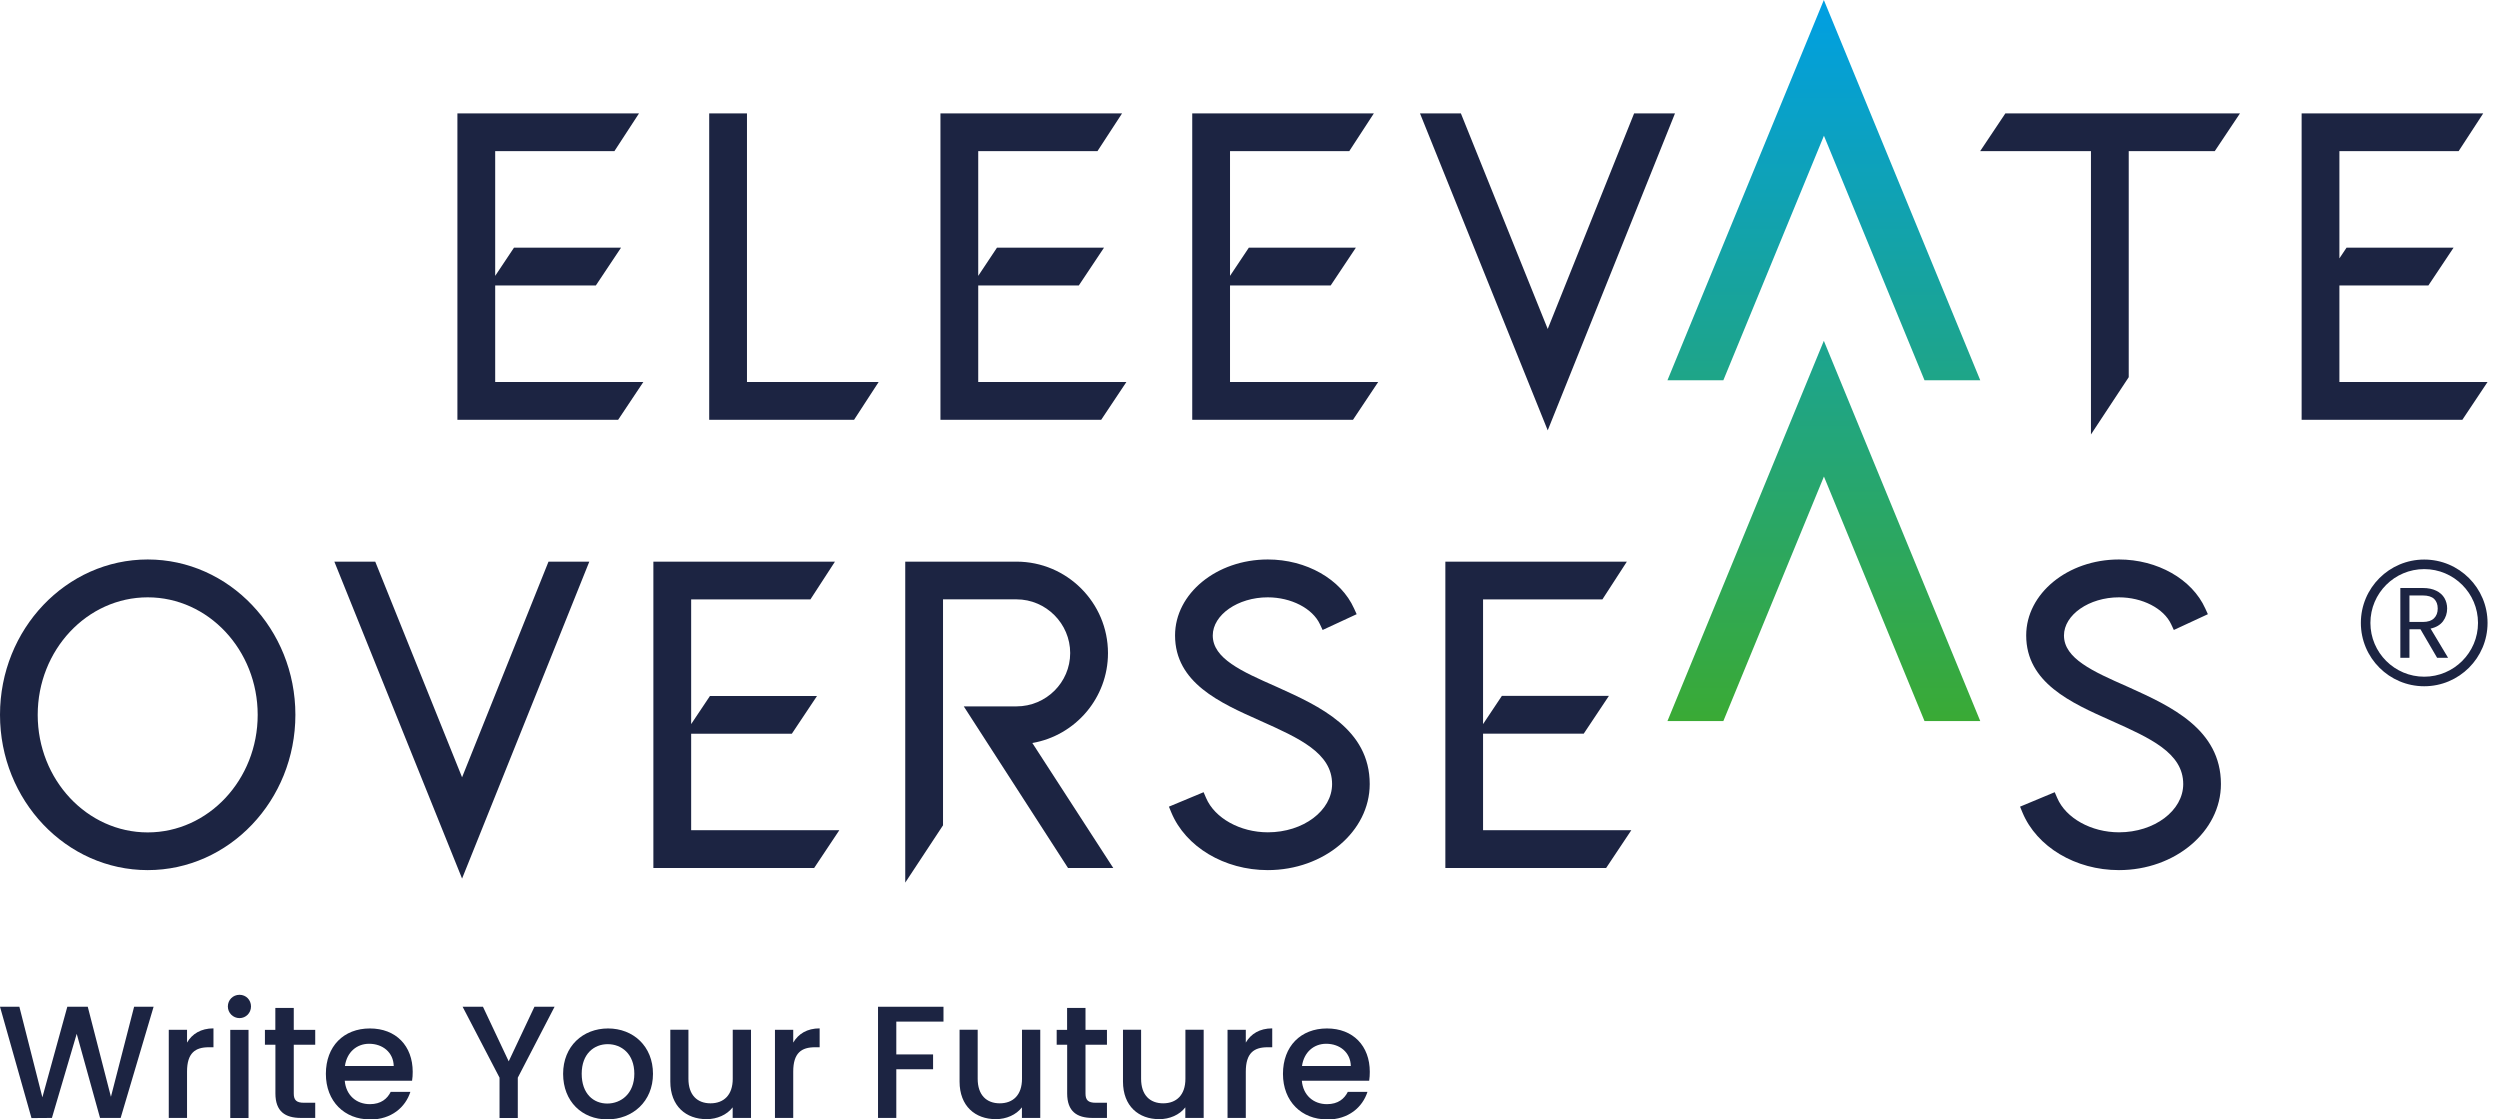 <svg width="134" height="60" viewBox="0 0 134 60" fill="none" xmlns="http://www.w3.org/2000/svg">
<g clip-path="url(#clip0_407_240)">
<g clip-path="url(#clip1_407_240)">
<path d="M24.517 22.5V6.079H34.25L32.933 8.1H26.542V14.787L27.55 13.275H33.288L31.938 15.3H26.542V20.475H34.483L33.133 22.5H24.517Z" fill="#1C2442"/>
<path d="M38.013 22.5V6.079H40.038V20.475H47.096L45.779 22.5H38.013Z" fill="#1C2442"/>
<path d="M50.408 22.5V6.079H60.142L58.825 8.1H52.433V14.787L53.438 13.275H59.175L57.825 15.3H52.433V20.475H60.375L59.025 22.5H50.408Z" fill="#1C2442"/>
<path d="M63.904 22.5V6.079H73.638L72.321 8.1H65.929V14.787L66.938 13.275H72.675L71.325 15.3H65.929V20.475H73.871L72.521 22.5H63.904Z" fill="#1C2442"/>
<path d="M76.112 6.079H78.304L82.958 17.633L87.588 6.079H89.779L82.958 23.067L76.112 6.079Z" fill="#1C2442"/>
<path d="M112.075 8.1H106.137L107.487 6.079H120.062L118.712 8.1H114.1V20.217L112.075 23.288V8.1Z" fill="#1C2442"/>
<path d="M123.367 22.5V6.079H133.1L131.783 8.1H125.392V13.85L125.775 13.275H131.512L130.162 15.3H125.392V20.475H133.333L131.983 22.5H123.367Z" fill="#1C2442"/>
<path d="M7.917 46.638C3.55 46.638 0 42.904 0 38.312C0 33.721 3.554 29.988 7.917 29.988C12.279 29.988 15.833 33.721 15.833 38.312C15.833 42.904 12.279 46.638 7.917 46.638ZM7.917 32.017C4.667 32.017 2.021 34.842 2.021 38.317C2.021 41.792 4.667 44.617 7.917 44.617C11.167 44.617 13.812 41.792 13.812 38.317C13.812 34.842 11.167 32.017 7.917 32.017Z" fill="#1C2442"/>
<path d="M35.021 46.525V30.104H44.754L43.438 32.129H37.046V38.812L38.054 37.304H43.792L42.442 39.329H37.046V44.5H44.987L43.638 46.525H35.021Z" fill="#1C2442"/>
<path d="M48.521 30.104H54.483C57.188 30.104 59.388 32.304 59.388 35.008C59.388 37.408 57.646 39.425 55.333 39.825L59.671 46.525H57.246L51.658 37.862H54.483C56.071 37.862 57.362 36.579 57.362 35.004C57.362 33.429 56.071 32.125 54.483 32.125H50.546V44.237L48.521 47.308V30.1V30.104Z" fill="#1C2442"/>
<path d="M67.954 46.638C65.629 46.638 63.55 45.396 62.783 43.55L62.654 43.237L64.513 42.462L64.646 42.771C65.108 43.854 66.471 44.612 67.958 44.612C69.854 44.612 71.4 43.45 71.4 42.025C71.4 40.358 69.625 39.562 67.571 38.642L67.517 38.617C65.392 37.671 62.983 36.596 62.983 34.058C62.983 31.812 65.213 29.988 67.954 29.988C70.017 29.988 71.875 31.042 72.579 32.617L72.717 32.921L70.892 33.767L70.75 33.462C70.354 32.608 69.204 32.017 67.95 32.017C66.354 32.017 65.004 32.954 65.004 34.062C65.004 35.3 66.567 35.992 68.379 36.792L68.508 36.85C70.696 37.842 73.417 39.071 73.417 42.025C73.417 44.567 70.963 46.638 67.95 46.638H67.954Z" fill="#1C2442"/>
<path d="M77.471 46.525V30.104H87.2L85.888 32.129H79.492V38.812L80.5 37.3H86.237L84.888 39.325H79.492V44.5H87.438L86.088 46.525H77.471Z" fill="#1C2442"/>
<path d="M113.575 46.638C111.25 46.638 109.171 45.396 108.404 43.55L108.275 43.237L110.133 42.462L110.267 42.771C110.729 43.854 112.092 44.612 113.579 44.612C115.475 44.612 117.021 43.45 117.021 42.025C117.021 40.358 115.246 39.562 113.192 38.642L113.137 38.617C111.012 37.671 108.604 36.596 108.604 34.058C108.604 31.812 110.833 29.988 113.575 29.988C115.637 29.988 117.496 31.042 118.204 32.617L118.342 32.921L116.517 33.767L116.375 33.462C115.979 32.608 114.829 32.017 113.575 32.017C111.979 32.017 110.629 32.954 110.629 34.062C110.629 35.3 112.192 35.992 114.004 36.792L114.133 36.85C116.321 37.842 119.042 39.075 119.042 42.025C119.042 44.567 116.587 46.638 113.575 46.638Z" fill="#1C2442"/>
<path d="M17.921 30.104H20.113L24.767 41.663L29.4 30.104H31.587L24.767 47.092L17.921 30.104Z" fill="#1C2442"/>
<path d="M103.154 20.383L97.763 7.275L92.371 20.383H89.375L97.758 0L106.142 20.383H103.154ZM103.154 38.65L97.763 25.542L92.371 38.65H89.375L97.758 18.267L106.142 38.65H103.154Z" fill="url(#paint0_linear_407_240)"/>
<path d="M0 53.962H1.038L2.271 58.817L3.608 53.962H4.704L5.946 58.788L7.188 53.962H8.233L6.467 59.921H5.362L4.112 55.413L2.783 59.921L1.688 59.929L0 53.962Z" fill="#1C2442"/>
<path d="M10.025 59.921H9.046V55.196H10.025V55.883C10.3 55.413 10.771 55.121 11.442 55.121V56.133H11.192C10.471 56.133 10.025 56.433 10.025 57.438V59.925V59.921Z" fill="#1C2442"/>
<path d="M12.213 53.946C12.213 53.596 12.488 53.321 12.838 53.321C13.188 53.321 13.454 53.596 13.454 53.946C13.454 54.296 13.179 54.571 12.838 54.571C12.496 54.571 12.213 54.296 12.213 53.946ZM12.342 55.2H13.321V59.925H12.342V55.2Z" fill="#1C2442"/>
<path d="M14.758 55.996H14.2V55.2H14.758V54.025H15.746V55.2H16.896V55.996H15.746V58.612C15.746 58.962 15.883 59.108 16.296 59.108H16.896V59.921H16.125C15.283 59.921 14.762 59.571 14.762 58.608V55.992L14.758 55.996Z" fill="#1C2442"/>
<path d="M19.825 60C18.471 60 17.467 59.042 17.467 57.558C17.467 56.075 18.425 55.125 19.825 55.125C21.225 55.125 22.121 56.058 22.121 57.45C22.121 57.612 22.113 57.767 22.087 57.929H18.479C18.546 58.708 19.104 59.183 19.825 59.183C20.425 59.183 20.758 58.892 20.942 58.525H21.996C21.729 59.35 20.983 60.008 19.825 60.008V60ZM18.488 57.138H21.104C21.087 56.408 20.512 55.946 19.783 55.946C19.125 55.946 18.592 56.392 18.488 57.138Z" fill="#1C2442"/>
<path d="M24.8 53.962H25.887L27.267 56.888L28.646 53.962H29.725L27.754 57.763V59.925H26.775V57.763L24.796 53.962H24.8Z" fill="#1C2442"/>
<path d="M32.55 60C31.204 60 30.183 59.042 30.183 57.558C30.183 56.075 31.246 55.125 32.592 55.125C33.938 55.125 35 56.075 35 57.558C35 59.042 33.904 60 32.546 60H32.55ZM32.55 59.15C33.279 59.15 34 58.629 34 57.554C34 56.479 33.304 55.967 32.575 55.967C31.846 55.967 31.179 56.479 31.179 57.554C31.179 58.629 31.812 59.15 32.55 59.15Z" fill="#1C2442"/>
<path d="M40.25 59.921H39.271V59.354C38.962 59.758 38.429 59.987 37.875 59.987C36.771 59.987 35.929 59.292 35.929 57.971V55.192H36.9V57.825C36.9 58.692 37.371 59.138 38.083 59.138C38.796 59.138 39.275 58.692 39.275 57.825V55.192H40.254V59.917L40.25 59.921Z" fill="#1C2442"/>
<path d="M42.517 59.921H41.538V55.196H42.517V55.883C42.792 55.413 43.263 55.121 43.933 55.121V56.133H43.683C42.962 56.133 42.517 56.433 42.517 57.438V59.925V59.921Z" fill="#1C2442"/>
<path d="M47.062 53.962H50.571V54.758H48.042V56.517H50.013V57.312H48.042V59.921H47.062V53.962Z" fill="#1C2442"/>
<path d="M55.754 59.921H54.775V59.354C54.467 59.758 53.933 59.987 53.379 59.987C52.275 59.987 51.433 59.292 51.433 57.971V55.192H52.404V57.825C52.404 58.692 52.875 59.138 53.587 59.138C54.3 59.138 54.779 58.692 54.779 57.825V55.192H55.758V59.917L55.754 59.921Z" fill="#1C2442"/>
<path d="M57.196 55.996H56.638V55.2H57.196V54.025H58.183V55.2H59.333V55.996H58.183V58.612C58.183 58.962 58.321 59.108 58.733 59.108H59.333V59.921H58.562C57.721 59.921 57.2 59.571 57.2 58.608V55.992L57.196 55.996Z" fill="#1C2442"/>
<path d="M64.513 59.921H63.533V59.354C63.225 59.758 62.692 59.987 62.138 59.987C61.033 59.987 60.192 59.292 60.192 57.971V55.192H61.163V57.825C61.163 58.692 61.633 59.138 62.346 59.138C63.058 59.138 63.538 58.692 63.538 57.825V55.192H64.517V59.917L64.513 59.921Z" fill="#1C2442"/>
<path d="M66.775 59.921H65.796V55.196H66.775V55.883C67.05 55.413 67.521 55.121 68.192 55.121V56.133H67.942C67.221 56.133 66.775 56.433 66.775 57.438V59.925V59.921Z" fill="#1C2442"/>
<path d="M71.125 60C69.771 60 68.767 59.042 68.767 57.558C68.767 56.075 69.725 55.125 71.125 55.125C72.525 55.125 73.421 56.058 73.421 57.45C73.421 57.612 73.412 57.767 73.388 57.929H69.779C69.846 58.708 70.404 59.183 71.125 59.183C71.725 59.183 72.058 58.892 72.242 58.525H73.296C73.029 59.35 72.283 60.008 71.125 60.008V60ZM69.787 57.138H72.404C72.388 56.408 71.812 55.946 71.083 55.946C70.425 55.946 69.892 56.392 69.787 57.138Z" fill="#1C2442"/>
<path d="M130.629 35.258L129.737 33.729H129.146V35.258H128.658V31.517H129.867C130.15 31.517 130.387 31.567 130.583 31.663C130.779 31.758 130.925 31.892 131.021 32.054C131.117 32.221 131.167 32.408 131.167 32.617C131.167 32.875 131.092 33.1 130.946 33.3C130.796 33.496 130.575 33.629 130.279 33.692L131.217 35.258H130.633H130.629ZM129.146 33.337H129.867C130.133 33.337 130.329 33.271 130.462 33.142C130.596 33.013 130.662 32.837 130.662 32.617C130.662 32.396 130.596 32.225 130.467 32.1C130.337 31.979 130.137 31.917 129.867 31.917H129.146V33.333V33.337Z" fill="#1C2442"/>
<path d="M129.938 29.992C128.063 29.992 126.542 31.512 126.542 33.388C126.542 35.263 128.063 36.783 129.938 36.783C131.813 36.783 133.333 35.263 133.333 33.388C133.333 31.512 131.813 29.992 129.938 29.992ZM129.938 36.271C128.346 36.271 127.054 34.979 127.054 33.388C127.054 31.796 128.346 30.504 129.938 30.504C131.529 30.504 132.821 31.796 132.821 33.388C132.821 34.979 131.529 36.271 129.938 36.271Z" fill="#1C2442"/>
</g>
</g>
<defs>
<linearGradient id="paint0_linear_407_240" x1="97.758" y1="0" x2="97.758" y2="38.65" gradientUnits="userSpaceOnUse">
<stop stop-color="#009FE3"/>
<stop offset="1" stop-color="#3AAA35"/>
</linearGradient>
<clipPath id="clip0_407_240">
<rect width="133.333" height="60" fill="white"/>
</clipPath>
<clipPath id="clip1_407_240">
<rect width="133.333" height="60" fill="white"/>
</clipPath>
</defs>
</svg>
